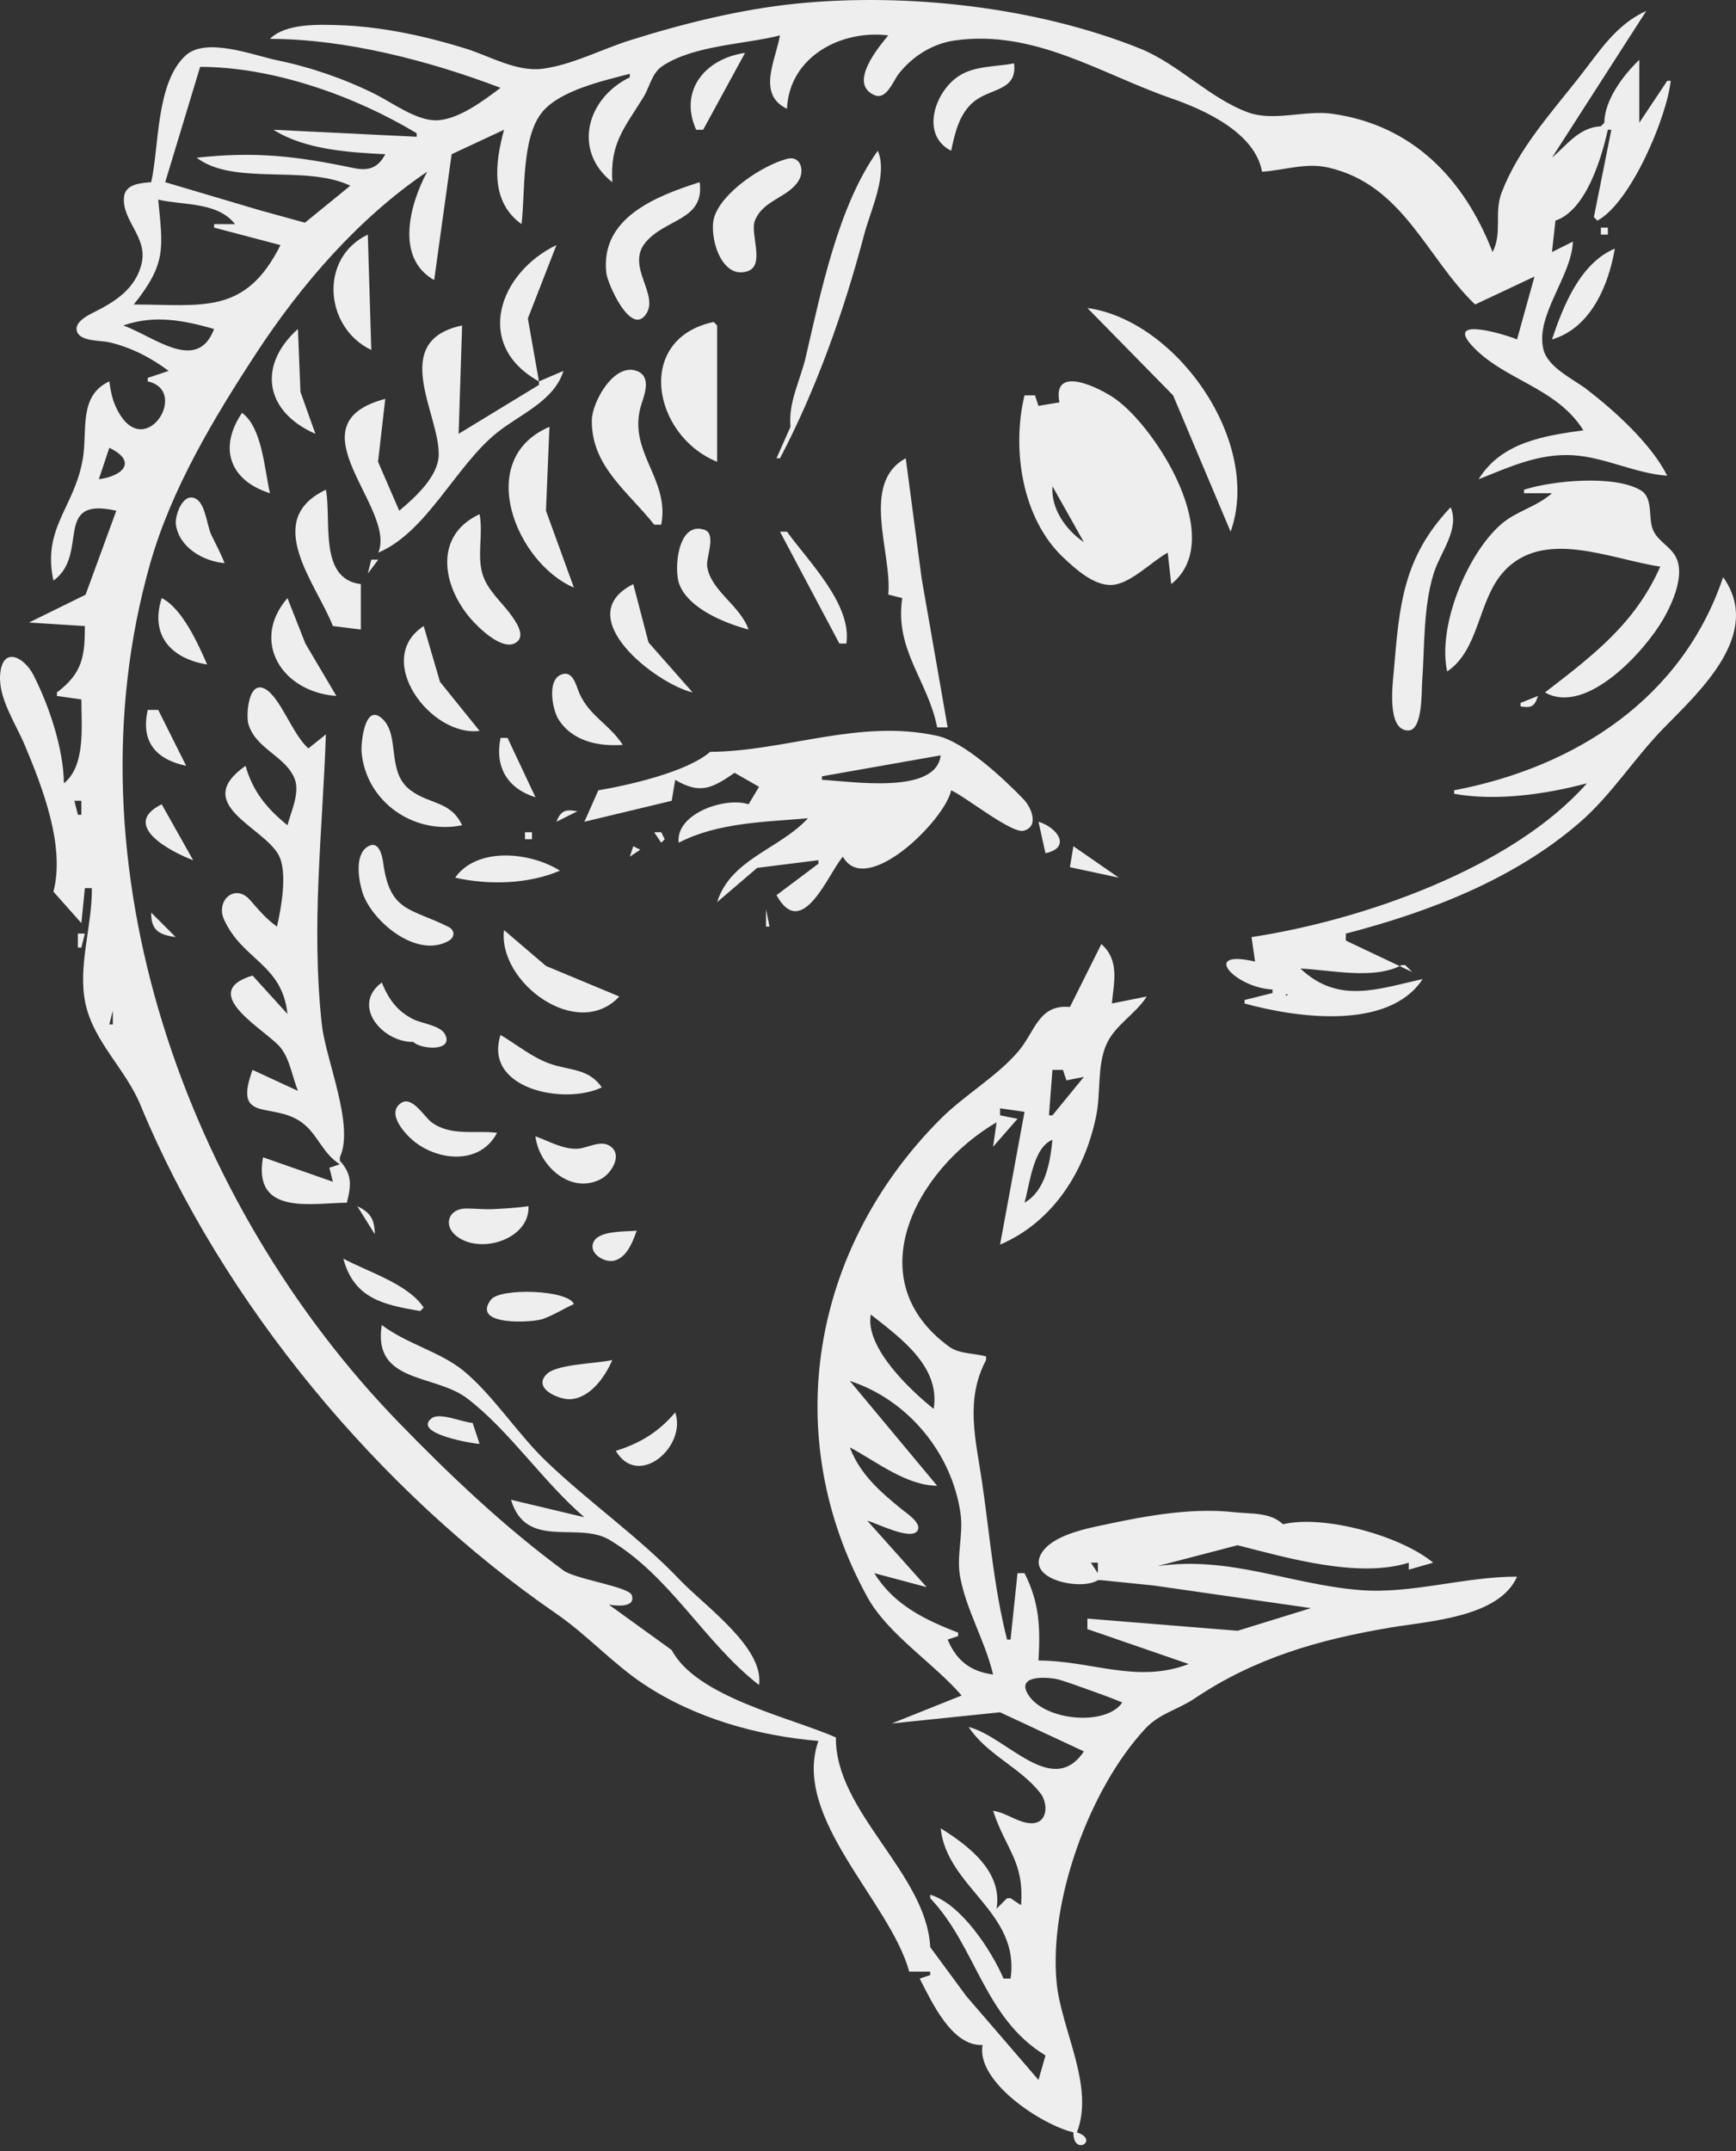 <?xml version="1.0" encoding="UTF-8" standalone="no"?>
<!-- Created with Inkscape (http://www.inkscape.org/) -->

<svg
   version="1.1"
   id="svg2"
   width="500"
   height="619.202"
   viewBox="0 0 500 619.202"
   sodipodi:docname="madai-img.svg"
   inkscape:version="1.1.1 (3bf5ae0d25, 2021-09-20)"
   inkscape:export-filename="D:\HP関連\素材・元画像\エサ2：表示用加工画像\useful\info-bureau\madai-img.png"
   inkscape:export-xdpi="96"
   inkscape:export-ydpi="96"
   xmlns:inkscape="http://www.inkscape.org/namespaces/inkscape"
   xmlns:sodipodi="http://sodipodi.sourceforge.net/DTD/sodipodi-0.dtd"
   xmlns="http://www.w3.org/2000/svg"
   xmlns:svg="http://www.w3.org/2000/svg">
  <rect x="0" y="0" width="500" height="619.202" fill="#333333" stroke="none"/>
  <defs
     id="defs6" />
  <sodipodi:namedview
     id="namedview4"
     pagecolor="#aaaaaa"
     bordercolor="#666666"
     borderopacity="1.0"
     inkscape:pageshadow="2"
     inkscape:pageopacity="0"
     inkscape:pagecheckerboard="0"
     showgrid="false"
     inkscape:snap-bbox="true"
     inkscape:bbox-paths="true"
     inkscape:bbox-nodes="true"
     inkscape:snap-bbox-edge-midpoints="true"
     inkscape:snap-bbox-midpoints="true"
     inkscape:object-paths="true"
     inkscape:snap-intersection-paths="true"
     inkscape:snap-smooth-nodes="true"
     inkscape:snap-midpoints="true"
     inkscape:snap-object-midpoints="true"
     inkscape:snap-center="true"
     inkscape:snap-text-baseline="true"
     inkscape:snap-page="true"
     inkscape:zoom="1.05"
     inkscape:cx="249.52381"
     inkscape:cy="310"
     inkscape:window-width="1920"
     inkscape:window-height="1057"
     inkscape:window-x="-8"
     inkscape:window-y="-8"
     inkscape:window-maximized="1"
     inkscape:current-layer="svg2"
     fit-margin-top="0"
     fit-margin-left="0"
     fit-margin-right="0"
     fit-margin-bottom="0" />
  <path
     style="fill:#eeeeee;fill-opacity:1;stroke:none;stroke-width:1.006"
     d="m 77.764,11.196 c 21.836,0.006 46.045,6.345 66.401,14.085 -4.81,3.639 -12.337,9.351 -18.667,9.351 -5.774,0 -12.523,-5.088 -17.552,-7.589 -8.827,-4.39 -18.5,-7.708 -28.17,-9.705 -6.793,-1.403 -20.454,-6.807 -26.369,-1.316 -8.47,7.863 -7.53,25.88 -9.85,36.423 -2.946,0.238 -7.499,0.463 -7.848,4.334 -0.601,6.67 6.75,11.455 5.138,18.806 -1.674,7.633 -7.92,11.413 -14.32,14.575 -1.795,0.887 -5.516,2.994 -4.226,5.591 1.279,2.574 6.815,2.232 9.183,2.782 6.255,1.453 11.993,4.43 17.103,8.241 l -6.036,2.012 v 1.006 c 12.562,2.748 -1.57,24.539 -9.321,7.034 -1.009,-2.279 -1.396,-4.591 -1.745,-7.034 -8.892,4.089 -6.278,14.054 -7.612,22.134 -2.349,14.236 -11.774,19.876 -8.485,35.213 10.559,-7.578 -0.476,-24.31 18.109,-20.122 l -8.853,24.183 -16.299,8.011 16.097,1.006 c -0.004,8.838 -0.707,13.55 -8.049,19.115 v 1.006 l 7.043,1.006 c -0.006,7.478 1.315,19.046 -5.03,24.146 -0.11,-9.964 -4.233,-22.256 -8.764,-31.153 -2.662,-5.228 -9.018,-8.548 -9.611,0 -0.469,6.752 4.55,14.077 7.071,20.086 5.134,12.235 11.724,29.148 8.286,42.255 l 8.049,9.055 1.006,-10.061 h 2.012 c 0.103,11.046 -4.134,22.538 -1.842,33.201 2.374,11.046 11.556,18.863 15.822,29.176 23.667,57.215 68.967,111.495 119.828,146.508 8.876,6.11 16.166,14.285 25.152,20.258 14.702,9.772 32.809,14.883 50.304,16.34 -7.784,22.083 20.581,46.144 26.158,66.401 h 6.036 v 1.006 l -3.018,1.006 c 3.566,6.938 9.315,19.522 18.109,19.116 -1.951,10.535 16.951,22.977 26.158,25.152 -0.12,7.026 7.665,2.213 1.006,0 5.183,-13.42 -4.585,-29.594 -5.858,-43.261 -2.19,-23.483 9.47,-55.616 25.533,-72.933 4.095,-4.415 9.393,-5.463 14.171,-8.677 17.337,-11.663 35.866,-17.019 56.702,-20.483 11.14,-1.852 31.106,-2.973 36.219,-14.612 -15.098,-0.065 -30.395,5.068 -45.274,3.855 -20.181,-1.643 -37.594,-9.941 -58.353,-6.874 l 23.14,-6.036 c 14.231,3.638 34.856,9.613 49.298,5.03 v 2.012 l 7.043,-2.012 c -9.29,-7.715 -31.392,-13.868 -43.261,-11.067 -3.746,-3.535 -9.181,-2.923 -14.085,-3.467 -13.188,-1.465 -27.309,1.421 -40.243,4.235 -4.625,1.006 -12.083,3.002 -14.944,7.131 -5.484,7.915 11.098,11.36 15.95,8.199 h 1.006 l 15.091,1.54 45.274,6.508 -21.128,6.523 -43.261,-3.505 v 3.018 l 29.176,10.061 c -14.932,5.733 -27.96,-0.993 -43.261,-1.006 0.532,-9.34 0.335,-16.585 -4.024,-25.152 h -2.012 l -2.012,19.115 h -1.006 c -3.842,-15.218 -4.931,-29.805 -7.191,-45.274 -1.792,-12.259 -4.985,-23.612 1.155,-35.213 v -1.006 c -3.457,-1.002 -7.654,-0.645 -10.647,-2.825 -26.507,-19.306 -9.567,-51 13.666,-64.582 l -1.006,7.043 7.043,-8.049 -5.03,-1.006 v -2.012 l 7.043,1.006 -7.043,38.231 c 15.382,-6.588 24.51,-21.286 27.714,-37.225 1.292,-6.425 0.255,-14.019 2.765,-20.08 2.417,-5.834 8.449,-8.902 11.776,-14.126 l -10.061,2.012 c 0.632,-6.316 2.228,-12.466 -3.018,-17.103 l -9.055,18.109 c -9.03,-0.839 -9.99,7.038 -14.839,12.742 -6.172,7.265 -15.53,12.597 -22.386,19.453 -37.291,37.292 -46.646,91.433 -21.077,137.743 5.895,10.677 19.11,18.98 27.114,28.26 l -20.122,8.049 31.188,-3.213 24.146,11.262 c -9.131,13.534 -22.131,-4.186 -33.201,-7.043 5.267,8.023 14.808,11.585 20.648,19.034 2.289,2.92 2.297,8.83 -2.71,8.688 -3.694,-0.106 -7.113,-3.068 -10.895,-3.577 3.712,11.219 9.032,14.603 8.049,27.164 l -3.018,-2.012 h -1.006 l -3.018,3.018 c 1.766,-10.586 -7.908,-18.048 -16.097,-23.14 1.768,17.006 22.961,24.157 20.122,43.261 h -2.012 c -3.584,-8.237 -12.271,-21.528 -21.128,-24.146 v 1.006 c 13.338,14.036 15.428,34.456 33.201,45.273 l -2.012,7.043 -20.807,-24.146 -10.382,-14.085 c -1.044,-21.245 -27.391,-38.867 -27.164,-60.365 -13.262,-5.827 -40.132,-11.61 -47.286,-25.152 l -18.109,-13.079 c 1.757,0.296 7.82,1.098 6.614,-2.698 -0.788,-2.48 -16.259,-4.605 -19.693,-7.139 C 145.091,439.394 129.779,424.851 114.953,409.603 53.938,346.857 18.501,249.005 43.287,162.108 49.41,140.639 61.621,120.301 73.76,101.743 c 12.949,-19.797 29.529,-38.972 49.277,-52.316 -5.048,9.37 -9.261,24.87 2.012,31.188 l 5.03,-36.219 15.091,-7.043 c -2.56,9.532 -4.066,20.561 5.03,27.164 1.133,-9.004 -0.119,-24.98 6.042,-32.343 5.183,-6.195 17.624,-8.967 25.147,-10.919 v 1.006 c -12.37,5.965 -16.599,21.12 -5.03,30.182 -0.677,-11.131 3.289,-15.348 8.919,-24.394 1.896,-3.047 2.4,-7.006 5.581,-9.089 9.14,-5.985 23.4,-6.136 33.792,-8.772 -1.308,7.288 -6.683,16.956 2.012,21.128 0.661,-14.932 15.478,-22.817 29.176,-21.128 -2.76,3.341 -11.734,13.996 -3.884,17.231 3.341,1.377 5.31,-4.1 6.81,-6.059 3.896,-5.087 9.813,-8.807 16.19,-9.711 22.999,-3.262 42.217,9.672 62.377,16.648 9.776,3.383 24.137,9.934 26.158,21.128 6.469,-0.409 12.614,-2.687 19.115,-1.19 21.644,4.982 28.218,26.013 42.255,39.421 l 17.103,-8.049 -5.03,18.109 c -2.369,-1.101 -20.935,-6.964 -13.036,1.716 9.12,10.023 24.339,11.927 32.151,24.442 -11.408,1.567 -23.655,3.475 -30.182,14.085 8.888,-3.529 17.345,-7.494 27.164,-6.91 9.231,0.55 17.763,5.199 27.164,5.904 -4.529,-9.095 -15.129,-18.693 -23.141,-24.849 -3.944,-3.029 -11.268,-6.303 -12.533,-11.562 -2.356,-9.798 8.109,-20.94 8.509,-30.996 l -6.036,3.018 1.006,-9.055 c 8.789,-2.949 13.231,-17.882 15.091,-26.158 h 1.006 l -5.03,25.152 1.006,1.006 c 9.586,-5.124 19.955,-29.619 21.128,-40.243 h -1.006 l -8.049,12.073 V 17.232 c -4.592,4.37 -10.041,11.576 -10.061,18.109 l -1.006,1.006 c -6.244,0.343 -9.596,5.199 -14.085,9.055 L 474.159,3.147 C 465.429,7.048 460.649,14.823 454.944,22.091 446.762,32.513 437.288,42.855 432.486,55.463 c -2.224,5.842 0.303,11.45 -2.595,17.103 C 421.73,51.505 406.823,35.948 383.612,32.739 375.845,31.664 366.844,35.05 359.466,32.354 348.346,28.292 339.428,18.419 328.278,13.946 298.571,2.029 261.378,-2.135 229.682,1.012 213.415,2.627 196.948,6.726 181.39,11.616 c -8.185,2.573 -16.609,7.083 -25.152,8.177 -7.464,0.956 -15.193,-3.658 -22.134,-5.82 C 122.642,10.403 109.918,7.661 97.886,7.253 91.837,7.047 82.217,6.677 77.764,11.196 M 200.506,37.354 h 2.012 L 214.591,15.22 C 203.036,16.898 195.478,26.093 200.506,37.354 m 73.444,6.036 c 1.064,-5.051 2.322,-10.664 6.514,-14.102 4.908,-4.025 12.598,-3.056 11.595,-11.05 -5.247,1.034 -11.223,0.626 -15.865,3.622 -7.055,4.552 -11.15,17.093 -2.245,21.53 M 120.019,38.36 v 1.006 L 78.77,37.354 c 8.936,5.711 21.749,6.535 32.195,7.043 -2.015,3.861 -4.721,4.897 -9.061,3.99 -16.56,-3.461 -28.24,-4.839 -45.267,-2.984 10.789,8.176 31.159,1.873 44.267,8.049 l -13.079,10.654 -13.079,-3.605 -27.164,-8.055 10.061,-33.201 c 21,0.017 44.498,8.35 62.377,19.115 m 132.802,5.03 c -11.394,15.853 -16.353,40.501 -20.742,59.359 -1.588,6.819 -5.068,12.989 -4.41,20.122 l -4.024,9.055 h 1.006 c 10.515,-20.013 18.494,-42.545 24.237,-64.389 1.835,-6.981 6.896,-17.268 3.933,-24.146 m -26.169,2.342 c -7.135,1.918 -18.67,9.573 -20.942,16.783 -1.6,5.08 1.768,17.978 9.489,15.595 5.348,-1.65 0.74,-10.819 2.216,-14.574 2.382,-6.065 9.606,-6.556 12.652,-11.611 1.713,-2.841 0.541,-7.257 -3.417,-6.193 m -25.141,6.713 c -12.419,3.971 -28.699,10.181 -26.879,26.158 0.332,2.923 6.796,17.769 11.201,12.16 4.497,-5.727 -5.771,-13.938 0.104,-20.992 5.763,-6.92 17.07,-6.3 15.575,-17.326 m 236.428,4.024 -1.006,1.006 1.006,-1.006 M 67.703,64.518 H 61.667 v 1.006 l 19.115,5.03 c -10.151,20.287 -22.559,17.103 -42.255,17.103 9.457,-11.85 8.391,-16.159 7.043,-30.182 7.439,1.674 17.069,0.622 22.134,7.043 m 393.377,1.006 v 2.012 h 2.012 V 65.524 h -2.012 M 106.94,100.737 105.934,67.536 C 91.837,74.223 93.421,94.327 106.94,100.737 m 48.292,9.055 v 1.006 l -23.14,14.085 1.006,-31.188 c -21.177,4.464 -6.516,25.439 -6.736,37.225 -0.117,6.303 -6.94,12.377 -11.374,16.097 l -6.108,-14.085 2.084,-18.109 c -27.682,7.286 3.358,31.378 -2.012,44.267 14.052,-5.963 22.277,-25.001 34.207,-34.551 6.613,-5.294 16.5,-9.135 19.115,-17.765 l -7.043,3.018 -3.2,-18.109 8.231,-21.128 c -16.565,7.939 -23.976,28.78 -5.03,39.237 M 446.995,97.719 c 11.2,-3.307 16.293,-15.57 18.109,-26.158 -9.967,4.184 -14.852,16.471 -18.109,26.158 m 0,-25.152 -1.006,1.006 1.006,-1.006 m -133.808,16.097 24.691,25.152 16.558,39.237 c 9.169,-25.683 -15.437,-60.81 -41.249,-64.389 M 61.667,94.7 C 56.797,107.565 44.354,96.853 35.509,93.694 44.48,90.564 52.795,92.187 61.667,94.7 M 206.542,132.931 V 93.694 L 205.536,92.688 c -22.792,4.85 -17.622,32.686 1.006,40.243 M 85.813,94.7 C 74.117,105.171 76.24,118.503 90.843,124.883 l -4.309,-12.073 -0.721,-18.109 m 226.368,8.049 7.043,7.043 -7.043,-7.043 m -123.748,48.292 h 2.012 c 2.591,-13.591 -10.305,-21.261 -5.535,-35.22 0.931,-2.723 2.411,-7.34 -1.166,-8.903 -6.752,-2.948 -13.179,8.774 -13.28,13.941 -0.261,13.276 10.421,20.638 17.97,30.181 m 116.705,-35.213 -6.036,1.006 -1.006,-3.018 h -3.018 c -3.738,15.44 -0.734,35.537 11.262,46.761 3.464,3.241 8.713,8.037 13.824,7.813 5.396,-0.235 11.451,-6.735 16.164,-9.3 l 1.006,9.055 c 16.141,-12.786 -4.314,-44.978 -16.107,-53.328 -4.418,-3.127 -18.302,-10.091 -16.087,1.012 M 69.716,118.846 c -6.7,9.809 -3.876,19.346 8.049,23.14 -1.65,-6.973 -2.199,-18.833 -8.049,-23.14 m 95.577,50.304 -8.043,-22.134 1,-24.146 c -21.9,9.398 -9.472,39.261 7.043,46.28 m -136.827,-31.188 3.018,-9.055 c 8.111,3.903 4.038,8.109 -3.018,9.055 m 227.374,33.201 4.024,1.006 c -2.255,14.919 7.39,23.653 10.061,37.225 h 3.018 l -7.484,-42.813 -4.589,-34.655 c -13.209,7.162 -3.865,27.322 -5.03,39.237 m 183.106,-30.182 v 1.006 h 8.049 c -4.422,3.939 -10.332,5.153 -14.655,8.936 -9.889,8.653 -18.365,29.46 -15.528,42.374 9.363,-6.35 8.789,-20.366 16.16,-28.605 11.449,-12.797 30.725,-3.745 45.211,-1.578 -7.243,16.419 -19.374,25.564 -33.201,36.219 11.961,6.766 28.862,-12.029 34.081,-21.128 2.624,-4.575 6.3,-12.64 3.628,-17.834 -1.57,-3.052 -5.054,-4.5 -6.513,-7.638 -1.646,-3.535 0.19,-9.366 -3.696,-11.639 -7.658,-4.482 -25.486,-2.723 -33.536,-0.114 m -135.821,-1.006 9.055,16.097 c -5.196,-3.502 -9.518,-9.605 -9.055,-16.097 m -207.252,40.243 8.049,1.006 v -13.079 c -12.267,-1.465 -8.36,-18.479 -10.061,-27.164 -18.587,8.778 -2.642,27.18 2.012,39.237 M 64.685,162.108 c -1.089,-2.806 -2.477,-5.358 -3.787,-8.062 -1.297,-2.676 -1.674,-8.696 -4.292,-10.348 -3.831,-2.417 -6.321,4.708 -5.944,7.327 0.955,6.64 8,10.585 14.024,11.082 M 417.819,146.01 c -13.756,14.509 -14.781,28.256 -16.379,47.176 -0.3,3.544 -2.137,17.153 4.186,17.09 4.165,-0.04 3.774,-11.235 3.976,-13.962 0.759,-10.256 0.267,-21.295 3.308,-31.188 1.885,-6.136 7.582,-12.677 4.909,-19.115 m -279.69,2.012 c -13.125,6.056 -10.877,20.426 -2.57,30.061 2.182,2.531 9.594,9.976 13.449,6.607 2.252,-1.967 -0.479,-5.785 -1.696,-7.497 -2.804,-3.945 -6.993,-7.27 -8.383,-12.067 -1.557,-5.381 0.277,-11.49 -0.801,-17.103 m 77.468,33.201 c -2.387,-6.921 -10.811,-11.081 -11.917,-18.113 -0.405,-2.579 2.801,-9.445 -0.833,-10.621 -7.708,-2.496 -8.795,11.412 -7.215,15.629 2.646,7.064 13.152,11.291 19.965,13.105 m 9.055,-28.17 17.103,32.195 h 2.012 c 1.671,-11.212 -10.908,-23.624 -17.103,-32.195 h -2.012 m -117.711,8.049 -1.006,4.024 3.018,-4.024 h -2.012 m 389.352,5.03 c -11.717,34.874 -42.473,54.706 -77.468,61.371 v 1.006 c 12.145,2.182 26.462,0.125 38.231,-3.018 -21.591,24.524 -65.025,39.495 -96.584,44.267 l 1.006,7.043 c -15.821,-3.672 -5.988,7.482 5.03,8.049 v 1.006 l -8.049,2.012 v 1.006 c 14.763,4.068 41.469,7.927 51.31,-7.043 -12.837,2.829 -24.276,7.321 -35.213,-3.018 8.766,0.402 21.237,3.291 29.176,-1.006 h 1.006 l 2.012,2.012 -19.115,-9.055 v -2.012 c 23.919,-6.205 48.453,-15.618 67.339,-31.984 9.225,-7.992 15.727,-18.519 24.193,-27.165 10.432,-10.655 28.692,-27.201 17.124,-43.471 m -296.793,33.201 -12.704,-14.388 -4.4,-16.8 c -18.49,9.263 6.44,28.66 17.103,31.188 M 46.576,172.168 c -3.407,10.563 2.522,17.393 13.079,19.116 -2.599,-5.951 -7.176,-16.178 -13.079,-19.116 m 36.219,0 c -10.685,12.336 -1.71,27.054 14.085,28.17 L 87.951,185.248 82.795,172.168 m 55.334,38.231 -11.409,-14.131 -4.688,-16.051 c -14.665,9.534 1.965,31.984 16.097,30.182 m 41.249,4.024 c -4.136,-6.329 -10.348,-8.618 -12.971,-16.034 -0.594,-1.676 -1.596,-4.776 -3.958,-4.414 -5.222,0.8 -3.379,10.257 -1.617,13.065 4.022,6.41 11.625,7.885 18.546,7.383 m -96.584,23.14 c -5.931,-4.821 -9.971,-9.682 -12.073,-17.103 -15.7,11.003 4.944,17.424 9.492,25.603 2.722,4.894 0.764,15.432 -0.438,20.677 -3.205,-2.276 -5.183,-4.741 -7.742,-7.646 -4.348,-4.937 -9.994,0.162 -7.49,5.646 5.333,11.678 16.728,12.749 18.25,27.152 L 72.734,280.825 c -16.322,4.947 4.102,15.811 8.064,20.732 2.665,3.311 3.444,8.55 5.015,12.468 l -13.079,-6.036 c -5.652,15.433 5.455,9.068 13.952,14.959 4.782,3.316 6.083,9.056 11.2,12.205 l -3.018,1.006 1.006,4.024 -20.122,-7.043 c -3.049,16.955 14.184,13.14 24.146,13.079 1.264,-5.007 1.581,-8.094 -2.012,-12.073 v -1.006 c 4.28,-9.151 -4.087,-28.065 -5.194,-38.231 -3.115,-28.617 0.171,-55.023 1.17,-83.505 l -5.03,4.024 c -4.592,-3.888 -8.173,-15.084 -12.72,-17.231 -4.684,-2.212 -5.258,7.828 -4.583,10.18 2.06,7.183 10.631,9.203 13.302,15.728 1.659,4.053 -1.022,9.486 -2.035,13.457 m 355.146,-35.213 v 1.006 c 3.156,0.497 4.024,0.036 5.03,-3.018 l -5.03,2.012 m -395.389,2.012 c -2.042,9.035 2.194,14.208 11.067,16.097 l -8.049,-16.097 h -3.018 m 90.547,33.201 c -3.376,-7.093 -9.277,-5.883 -14.91,-10.11 -7.151,-5.367 -2.679,-16.097 -8.385,-20.821 -4.867,-4.029 -5.862,7.524 -5.668,9.803 1.236,14.505 15.255,23.972 28.963,21.128 m 71.432,-21.128 c -6.619,5.768 -23.447,9.605 -32.195,11.067 l -4.024,9.055 25.152,-6.036 1.006,-6.036 c 7.148,4.26 10.633,2.456 17.103,-2.012 l 7.043,4.024 -3.018,5.03 c -6.813,-2.236 -21.129,2.759 -20.122,11.067 11.235,-5.823 24.595,-5.943 37.225,-7.043 -8.13,8.864 -22.271,11.706 -26.158,24.146 l 11.534,-9.864 17.643,-2.209 v 1.006 l -12.073,9.055 c 7.432,13.516 15.014,-6.493 19.115,-11.067 6.675,11.907 29.395,-10.511 31.188,-19.116 4.089,1.828 17.455,12.54 20.847,11.645 4.65,-1.224 2.165,-6.815 0.05,-9.014 -5.632,-5.857 -17.023,-16.568 -24.922,-18.31 -22.481,-4.955 -43.582,4.455 -65.395,4.612 m -60.365,-4.024 c -1.7,8.32 1.894,14.54 10.061,17.103 l -8.049,-17.103 h -2.012 m 126.766,5.03 c -1.338,11.372 -25.439,7.505 -34.207,7.043 v -1.006 l 34.207,-6.036 m -45.274,7.043 -3.018,2.012 3.018,-2.012 m -202.222,6.036 v 4.024 h -1.006 l -1.006,-4.024 h 2.012 M 55.63,247.624 46.576,231.527 c -12.134,6.002 2.756,13.744 9.055,16.097 m 104.632,-11.067 6.036,-3.018 c -3.407,-0.617 -4.74,-0.262 -6.036,3.018 m 138.839,0 2.012,9.055 c 7.684,-1.646 3.28,-7.524 -2.012,-9.055 m -147.894,3.018 v 2.012 h 2.012 v -2.012 h -2.012 m 37.225,0 2.012,3.018 1.006,-1.006 -1.006,-2.012 h -2.012 m -82.084,3.895 c -4.371,2.076 -3.087,9.648 -2.023,13.205 2.483,8.307 15.693,19.536 24.983,14.114 1.714,-1 1.736,-3.009 -0.064,-3.924 -10.881,-5.523 -16.998,-4.124 -18.896,-18.648 -0.241,-1.844 -1.208,-6.072 -3.999,-4.748 m 76.047,0.13 -1.006,3.018 3.018,-2.012 -2.012,-1.006 m 126.766,0 -1.006,6.036 14.085,3.018 -13.079,-9.055 m -178.076,9.055 c 9.655,2.163 21.063,1.887 30.182,-2.012 -8.452,-5.367 -23.844,-6.964 -30.182,2.012 m 44.267,-3.018 1.006,1.006 -1.006,-1.006 m -7.043,1.006 3.018,2.012 -3.018,-2.012 m 152.924,6.036 3.018,-3.018 -3.018,3.018 m -100.608,5.03 v 5.03 h 1.006 l -1.006,-5.03 m -177.07,1.006 c -0.098,5.068 2.268,6.391 7.043,7.043 l -7.043,-7.043 m 101.614,5.03 c -1.811,14.976 21.101,32.079 33.201,19.115 l -21.124,-8.795 -12.077,-10.32 m -122.742,1.006 v 4.024 h 1.006 l 1.006,-4.024 h -2.012 m 96.584,31.188 c 2.231,2.189 11.71,2.836 9.182,-2.163 -1.315,-2.602 -6.759,-3.158 -9.158,-4.364 -4.691,-2.356 -7.144,-5.847 -9.079,-10.576 -8.925,6.629 0.232,17.251 9.055,17.103 M 370.533,286.19 c 0.778,0 0.161,0.501 -0.335,0.336 l 0.335,-0.336 m -338.042,4.695 v 4.024 h -1.006 l 1.006,-4.024 m 111.675,7.043 c -5.024,15.624 18.499,20.25 29.176,15.091 -3.934,-5.599 -9.185,-4.738 -15.091,-6.865 -5.082,-1.83 -9.463,-5.494 -14.085,-8.226 m 161.979,10.061 1.006,3.018 5.03,-1.006 -9.055,11.067 h -1.006 l 1.006,-13.079 h 3.018 m -162.985,18.109 c -6.353,-0.799 -13.288,1.058 -18.84,-3.014 -2.091,-1.534 -5.56,-7.668 -8.739,-5.612 -4.497,2.911 1.075,8.941 3.505,10.941 7.12,5.861 19.22,6.976 24.073,-2.315 m 11.067,1.006 c 0.906,8.349 10.141,16.971 18.929,12.265 2.967,-1.589 6.463,-7.131 2.336,-9.592 -2.708,-1.615 -6.361,0.771 -9.193,0.906 -4.166,0.199 -8.245,-2.214 -12.073,-3.58 m 148.9,1.006 c -0.66,6.513 -1.99,14.625 -8.049,18.109 1.538,-5.412 2.498,-15.912 8.049,-18.109 m -150.912,19.115 c -3.352,0.483 -6.682,0.651 -10.063,0.837 -2.695,0.149 -5.298,-0.19 -7.974,-0.172 -4.98,0.034 -6.693,4.853 -2.655,7.971 6.98,5.39 21.144,0.762 20.692,-8.636 m -49.298,0 5.03,8.049 c -0.063,-4.241 -1.199,-6.194 -5.03,-8.049 m 80.486,7.043 c -3.054,0.307 -10.569,-0.077 -12.311,3.008 -1.94,3.433 3.095,6.457 5.992,5.577 3.655,-1.109 5.12,-5.401 6.319,-8.585 m -84.511,8.049 c 3.071,11.571 11.687,13.29 22.134,15.091 l 1.006,-1.006 c -4.544,-6.837 -15.935,-10.201 -23.14,-14.085 m 11.067,0 2.012,3.018 -2.012,-3.018 m 4.024,3.018 1.006,1.006 -1.006,-1.006 m 51.31,10.061 c -1.631,-4.105 -21.256,-4.773 -23.921,-1.234 -5.766,7.654 12.021,6.549 14.839,5.571 3.198,-1.11 6.016,-2.947 9.082,-4.336 m 85.517,3.018 c 8.838,6.956 20.059,15.011 18.109,27.164 -6.727,-5.386 -19.867,-17.749 -18.109,-27.164 m -140.851,3.018 c -2.698,16.856 15.292,14.009 24.599,21.116 12.178,9.301 21.824,23.981 33.754,34.219 l -21.128,-5.03 c 4.35,14.526 19.214,6.139 28.281,11.498 17.594,10.402 27.342,29.554 43.151,41.824 1.559,-10.732 -15.714,-22.826 -22.701,-30.163 -11.985,-12.587 -26.327,-22.425 -38.78,-34.418 -8.123,-7.823 -15.061,-18.752 -23.494,-25.76 -6.661,-5.534 -16.397,-7.794 -23.681,-13.285 m 66.401,10.061 c -4.378,1.082 -16.015,1.098 -18.962,4.118 -4.056,4.154 3.66,7.314 6.798,7.171 5.798,-0.263 10.118,-6.488 12.163,-11.289 m 109.663,90.547 c -6.494,-0.858 -10.555,-4.007 -13.079,-10.061 l 3.018,-1.006 v -1.006 c -9.649,-3.676 -18.562,-8.046 -24.146,-17.103 l 15.091,4.024 -17.103,-19.116 c 2.657,0.643 12.429,5.759 14.411,2.92 1.487,-2.129 -3.178,-5.156 -4.4,-6.145 -6.29,-5.094 -12.133,-10.171 -15.042,-17.902 7.728,4.126 16.154,10.949 25.152,11.067 L 244.773,397.53 c 16.765,5.417 29.458,20.871 31.885,38.231 0.846,6.053 -1.239,12.081 -0.132,18.109 1.775,9.66 7.215,18.469 9.496,28.17 m -147.894,-66.401 -2.012,-6.036 c -2.882,-0.135 -9.481,-3.161 -11.816,-1.321 -5.605,4.417 12.001,7.323 13.829,7.357 m 56.34,-9.055 c -4.757,5.63 -10.105,8.891 -17.103,11.067 6.408,10.96 20.524,-1.18 17.103,-11.067 m 121.736,43.261 v 3.018 l -2.012,-3.018 h 2.012 m 3.689,1.677 -0.336,0.67 0.336,-0.67 m 3.353,38.566 c -4.872,7.073 -23.191,5.213 -27.403,-2.764 -2.927,-5.543 6.955,-4.466 9.295,-3.778 2.374,0.699 4.706,1.57 7.04,2.392 3.721,1.31 7.424,2.638 11.068,4.149 m -73.444,7.043 3.018,-2.012 -3.018,2.012 m -1.006,6.036 6.036,5.03 -6.036,-5.03 m 29.176,11.067 7.043,5.03 -7.043,-5.03 m -11.067,8.049 1.006,1.006 -1.006,-1.006 m 14.085,40.243 -1.006,1.006 1.006,-1.006 m 34.542,56.005 0.336,0.67 z"
     id="path899"
     inkscape:export-filename="D:\xampp\htdocs\site_images\useful\info-bureau\size-difinition\madai-img.png"
     inkscape:export-xdpi="96"
     inkscape:export-ydpi="96" />
</svg>

